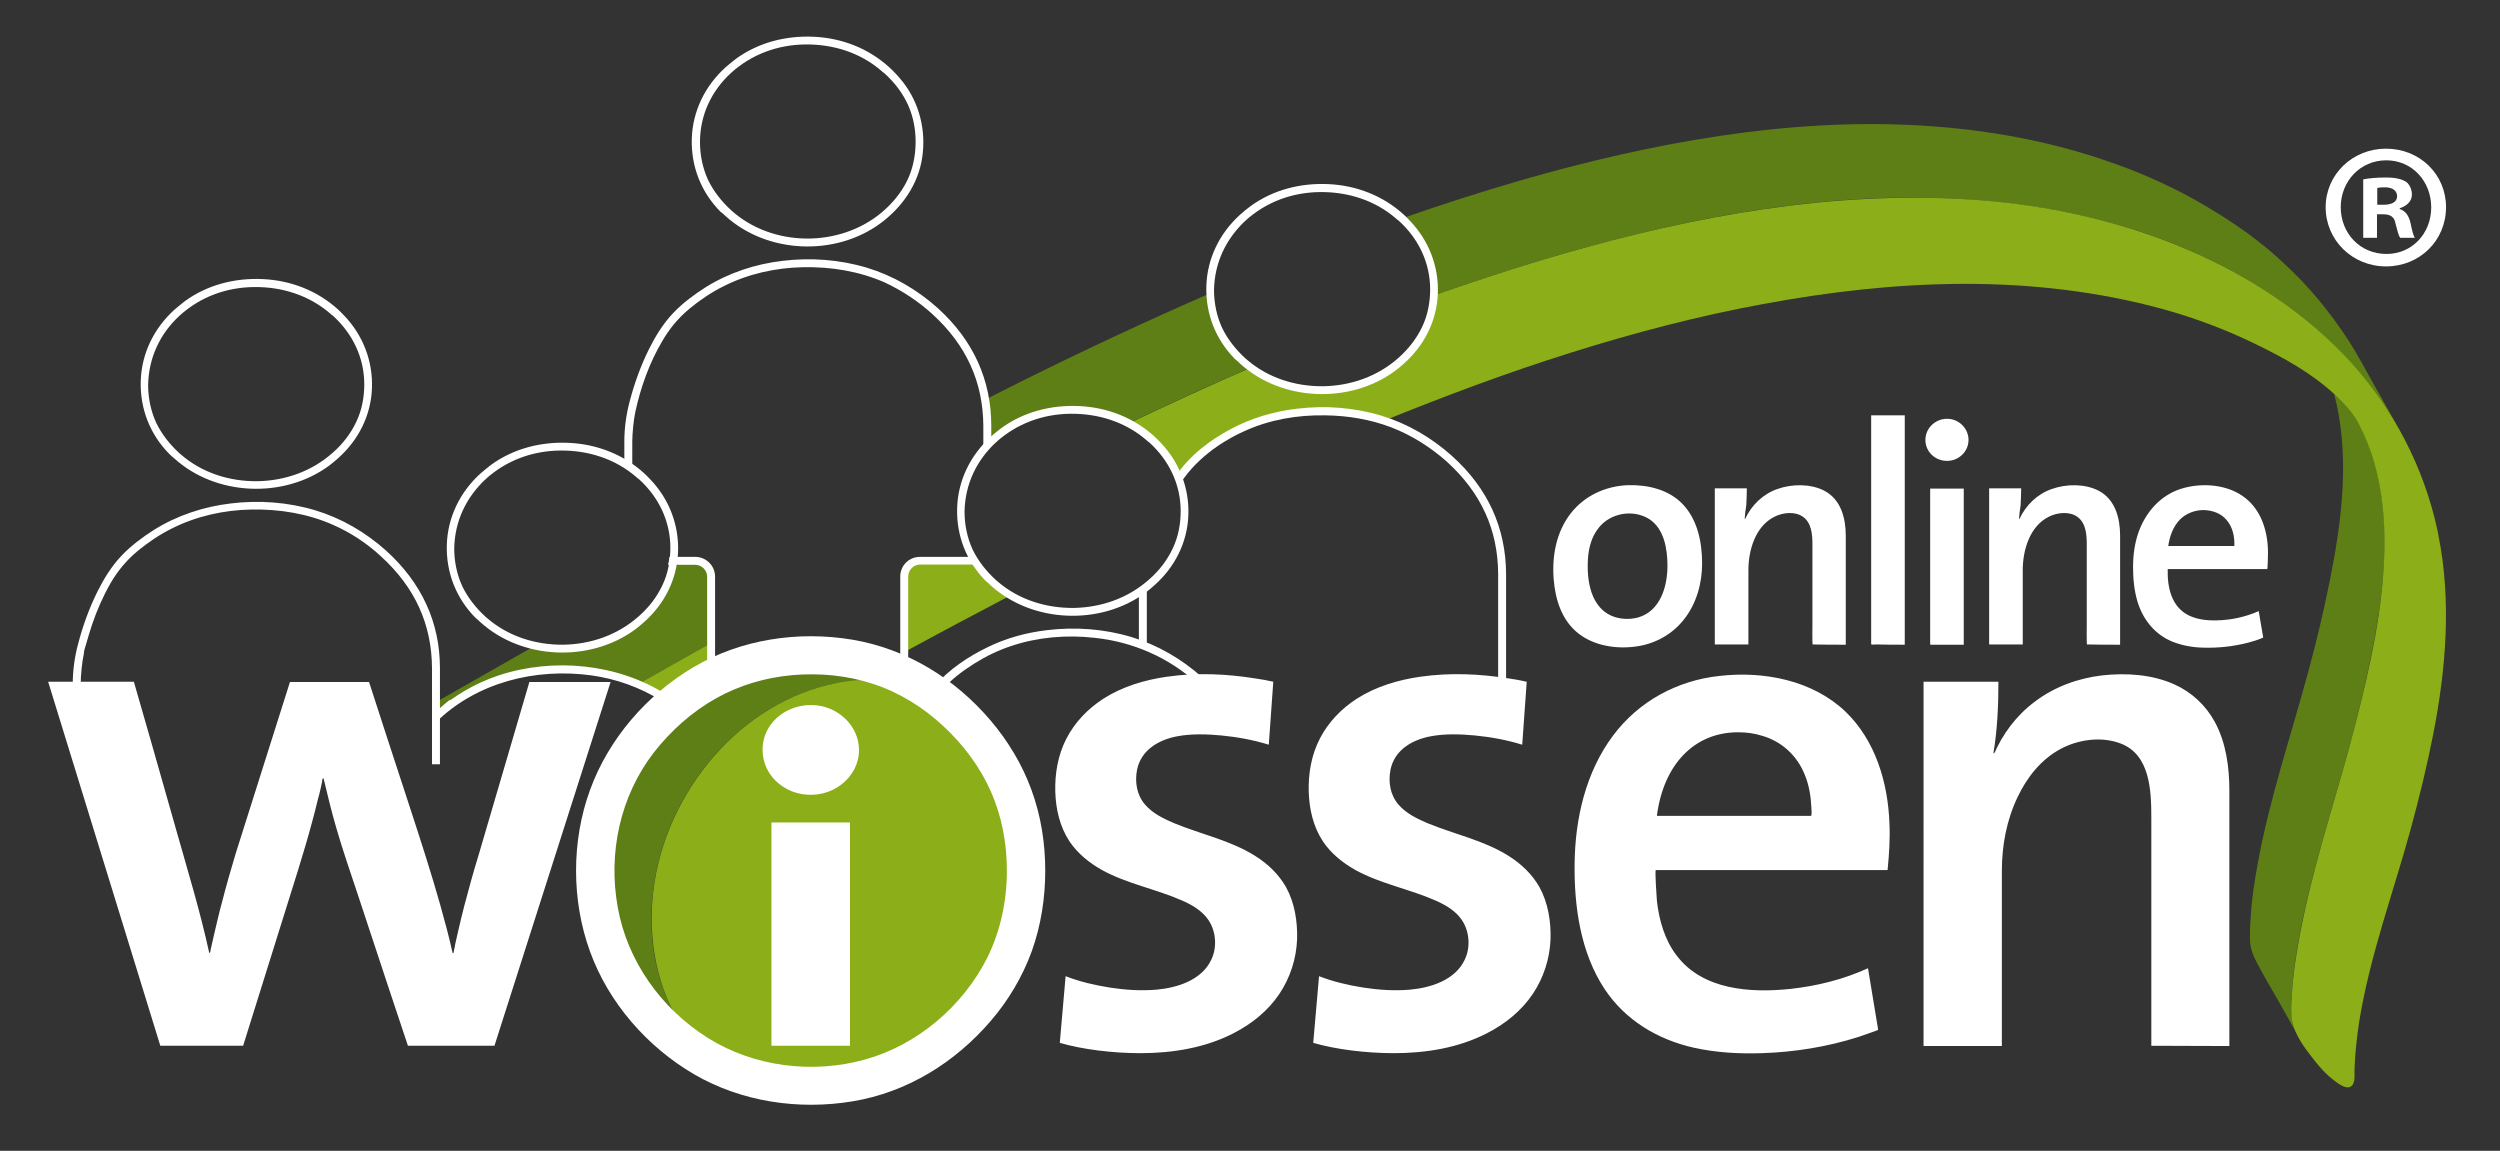 <svg id="Ebene_1" xmlns="http://www.w3.org/2000/svg" shape-rendering="geometricprecision" width="945" height="435" viewBox="0 0 945 435"><rect x="0" y="0" width="945" height="435" fill="#333333" stroke="none"/><style><![CDATA[
	.st0{fill:#8CAF19;}
	.st1{fill:#5E7F16;}
	.st2{fill:#FFFFFF;}
]]></style><g id="Bogen"><path class="st1" d="M868.3 390.8c-1.1-2.2-1.9-4.6-2.1-7.1-.3-3.2 0-6.5.2-9.6.4-6.3 1.4-12.6 2.5-18.8 2.2-12.4 5.4-24.6 8.8-36.7 3.4-12.2 7.1-24.3 10.4-36.4 3-11.1 5.7-22.2 8-33.4 4.4-21.6 7.5-44.4 3.3-66.3-1.3-6.7-3.3-13.2-6.2-19.3-1.2-2.6-2.5-5.2-4.3-7.5-1.9-2.5-4.2-4.7-6.6-6.8 6.1 23 3 47.5-1.6 70.4-2.3 11.7-5.1 23.3-8.2 34.7-3.3 12.2-7 24.3-10.4 36.4-3.4 12.1-6.6 24.3-8.8 36.7-1.1 6.2-2.1 12.5-2.5 18.8-.2 3.2-.4 6.4-.3 9.6.1 2.9 1.2 5.8 2.6 8.4 2.5 4.8 5.3 9.5 8 14.2 2.7 4.9 5.5 9.7 8.2 14.6-.3-.6-.7-1.3-1-1.9 0-.1.2.3 0 0z"/><path class="st1" d="M542.1 109.5c0 .7-.1 1.4-.1 2.2 23.7-8.4 47.8-16 72.3-22.1 10.2-2.6 20.5-4.9 30.8-6.9 24.5-4.7 49.5-7.8 74.4-8 25-.2 49.9 2.3 74.1 8.4 23.2 5.8 45.8 15.4 65.7 28.8 19.3 13 36 29.9 47.5 50.2-3.2-5.6-6.4-11.4-9.6-17-3.2-5.6-6.2-11.4-9.7-16.8-6.8-10.3-14.5-19.8-23.6-28.2-8.9-8.6-19.4-15.9-30.1-22.2-10.8-6.4-22.3-11.7-34.1-15.9-23.5-8.5-48.1-13-72.9-14.5-25.7-1.6-51.5.1-76.9 3.9-25.4 3.8-50.5 9.7-75.2 16.8-15.1 4.4-30 9.2-44.9 14.4 8.2 7.4 12.3 16.4 12.3 26.9zM212.4 253.1c10.5 0 20 1.8 28.8 5.5l27.6-15.6v-25.1c0-3.3-2.7-5.9-5.9-5.9H259c-1.6.9-3.2 1.8-4.9 2.7-2.2 10.4-9.4 19.1-18.4 24.4-9.4 5.6-21 7.2-31.7 5.3l-1.8-.3c-12.5 7.1-24.9 14.2-37.4 21.3v5.6c13.2-11.9 29.1-17.9 47.6-17.9zm160.8-84.6c6.4-6.9 14.8-11.4 24.1-13 9.9-1.6 20.4-.3 29.3 4.5 6.1-2.9 12.2-5.8 18.3-8.6 9.2-4.3 18.5-8.4 27.9-12.5-4.5-3.4-8.4-7.6-11.1-12.6-2.6-4.8-3.9-10.1-4.1-15.5-23.7 10.3-47.2 21.3-70.4 32.8-5 2.5-10 5-14.9 7.5.5 3.2.8 6.6.8 10l.1 7.4z"/><path class="st0" d="M921.3 200.2c-5.1-23.5-16.5-45.5-32.7-63.3-17-18.6-38.5-32.6-61.6-42.5-23.3-10-48.5-15.9-73.7-18.3-25.7-2.4-51.6-1.5-77.2 1.7-25.5 3.2-50.7 8.6-75.5 15.4-19.8 5.4-39.3 11.7-58.6 18.5-.6 10.5-5.9 19.7-14 26.2-8.3 6.7-18.7 9.8-29.4 9.6-9.3-.2-18.3-2.9-25.8-8.5-15.5 6.7-30.9 13.8-46.2 21.1 8.4 4.5 15.6 11.8 19 20.8 6-8.9 15.4-15.4 25.2-19.7 9.8-4.2 20.5-5.9 31.2-5.7 7.2.2 14.4 1.3 21.2 3.5 23.2-9.4 46.7-18.2 70.6-25.7 23.9-7.5 48.2-13.9 72.8-18.4 24.8-4.6 49.9-7.5 75.1-7.6 25.6-.1 51.4 2.8 76.1 9.6 11.9 3.3 23.6 7.7 34.7 13.1 10.7 5.2 21.3 11 30.1 19.2 3.4 3.2 6.6 6.5 8.8 10.6 2.5 4.8 4.6 9.9 6.1 15.2 3 10.5 4 21.6 3.8 32.5-.4 22.3-5.4 44.5-10.9 66-6.2 24.5-14.5 48.4-19.7 73.1-1.3 6.1-2.4 12.3-3.3 18.5-.4 3.2-.8 6.4-1 9.6-.2 3.1-.5 6.4-.2 9.6.5 5.3 3.8 10.3 7 14.4 2.9 3.9 6.3 7.9 10.3 10.6 1.3.9 3.6 2.4 5.1 1.4 1.9-1.2 1.3-4.7 1.4-6.5.2-6.1.9-12.2 1.8-18.2 2-12.3 5.2-24.4 8.7-36.4 3.5-11.9 7.3-23.7 10.6-35.7 3.3-12.1 6.3-24.3 8.7-36.6 4.8-24.6 6.9-50.2 1.9-75-.1-.9-.3-1.5-.4-2.1-3.1-14.2 7.9 36.2 0 0zm-545.8 20c-2.9-2.6-5.2-5.4-7-8.3-.4.1-.8.1-1.3.1h-19.5c-3.3 0-5.9 2.7-5.9 5.9v28.6c13.4-7.3 26.8-14.4 40.3-21.5-2.3-1.3-4.5-3-6.6-4.8-2.8-2.6 2.1 1.8 0 0zm-114.9 50.9c3.1 2.8 5.8 5.7 8.2 8.8V243l-27.6 15.6c7 3 13.5 7.1 19.4 12.5 3.1 2.8-5.9-5.4 0 0z"/></g><g id="Farbe_im_i"><path class="st1" d="M329.7 259.7c9.7.1 19.3 2.5 27.8 7.1l-26.3-14.3c-10.3-5.6-21.9-7.7-33.5-7l-4.3-2.3c-24.2 3.4-45.3 19.2-58.4 39.4-12.6 19.5-18.2 43.8-13.5 66.8 3.8 18.2 14.4 34.9 30.6 44.4.6.4 1.2.7 1.9 1.1l26.3 14.3c-16.4-8.9-27.6-25.1-31.9-43.1-5.4-22.5-.5-46.7 11.3-66.4 12.3-20.5 32.5-36.7 56.2-41.4l3.8 2.1c3.4-.5 6.7-.7 10-.7.3 0-1.4 0 0 0z"/><path class="st0" d="M319.8 257.6c-18.3 2.6-34.9 12.2-47.5 25.6-13 13.8-21.9 31.5-24.9 50.3-2.8 18.1-.2 37.2 9.4 53 8.6 14.1 22.4 24.6 38.5 28.4 17.5 4.2 36 .4 51.5-8.4 16.2-9.3 29.2-23.9 37.2-40.8 8.2-17.2 11.3-37.1 7.5-55.9-3.4-16.6-12.5-32-26.5-41.8-13.2-9.2-29.4-12.6-45.2-10.4-40.5 5.7 40.5-5.7 0 0z"/></g><g id="Personen"><path class="st2" d="M468.8 137.5c15.7 14.2 41.3 15.3 58.4 2.8 1.2-.9 2.3-1.8 3.4-2.8 7.7-6.8 12.5-16.1 12.9-26.5.4-10.3-3.4-20.1-10.6-27.6-.7-.8-1.5-1.5-2.3-2.3-7.8-7.1-17.8-11-28.4-11.5-10.5-.5-21 2.1-29.6 8.4-1.3 1-2.6 2-3.9 3.2-7.7 7-12.4 16.5-12.7 27-.3 10.4 3.5 20.1 10.8 27.5.8.6 1.4 1.2 2 1.8zm2-54.1c7.8-7.1 17.7-10.7 28.2-10.8 10.5-.1 20.7 3.1 28.7 10 .3.3.6.6 1 .8 7.5 6.8 11.9 15.9 11.9 26 0 4.8-.9 9.7-3 14.1-2.1 4.5-5.3 8.5-9 11.8-7.9 7-17.9 10.5-28.4 10.7-10.5.1-20.8-3.1-28.8-10-.2-.2-.5-.4-.7-.6-3.6-3.3-6.7-7.2-8.8-11.6-2-4.4-3-9.3-3-14.2.2-10.3 4.5-19.3 11.9-26.2 7.9-7.2-7.9 7.3 0 0zm78 88.9c-7.7-6.9-16.8-12.2-26.7-15.2-10.3-3.1-21.3-3.9-31.9-2.6-8.6 1-17.1 3.5-24.8 7.6-8.2 4.3-15.8 10.2-21 17.9.6 1 1.1 2.1 1.4 3.3 5.7-9.1 14.8-15.9 24.5-20.3 9.6-4.4 20.2-6.2 30.7-6 8.4.1 16.9 1.5 24.8 4.5 7.8 3 14.9 7.5 21.1 13 13 11.8 19.3 25.8 19.4 42.4v41c1.1 0 2.1.2 3 .5v-41.5c-.1-17.4-6.9-32.4-20.5-44.6zm-118.3 51.2v19.7c1.1.4 2.1.9 3 1.6v-21.9c0-.6 0-1.2.1-1.8-.9.9-2 1.8-3.1 2.4zM274.3 81.7c15.7 14.2 41.3 15.3 58.4 2.8 8.3-6.1 14.4-14.8 15.9-25 1.5-10.1-1-20.4-7.3-28.5-1.6-2-3.3-3.9-5.2-5.6-7.8-7.1-17.8-11-28.4-11.5-10.5-.5-21 2.1-29.6 8.4-1.3 1-2.6 2.1-3.9 3.2-7.7 7-12.4 16.5-12.7 27-.3 10.4 3.5 20.1 10.8 27.5.7.5 1.4 1.1 2 1.7zm2-54.1c7.8-7.1 17.7-10.7 28.2-10.8s20.7 3.1 28.7 10c.3.3.6.6 1 .8 3.8 3.4 7 7.5 9.1 12.2 2 4.5 2.9 9.5 2.8 14.5-.1 4.9-1.1 9.8-3.3 14.2-2.3 4.6-5.6 8.5-9.5 11.8-16 13.4-41.4 13.2-56.9-.8-3.6-3.3-6.7-7.2-8.8-11.6-2-4.4-3-9.3-3-14.2 0-10.2 4.3-19.3 11.7-26.1zm76 91c13 11.8 19.3 25.8 19.4 42.4v10c.8-1.1 1.8-2.1 3-2.8V161c0-17.4-6.8-32.4-20.3-44.6-7.7-6.9-16.8-12.2-26.7-15.2-10.3-3.1-21.3-3.9-31.9-2.6-10.3 1.2-20.3 4.5-29.1 10-4.4 2.8-8.7 6-12.3 9.8-3.7 3.9-6.6 8.6-9 13.4-3.2 6.4-5.6 13.1-7.4 20-1.3 4.9-2 10-2 15.1v8.3c1.1.6 2.2 1.4 3 2.4V167c0-3.1.5-8.4 1.2-11.5 2-9.2 5.3-18.4 10.1-26.5 2.7-4.7 6.1-8.8 10.3-12.3 4-3.3 8.3-6.2 12.9-8.5 9.3-4.7 19.7-7 30.1-7.2 10.5-.2 21.2 1.5 30.9 5.8 6.4 3 12.5 7 17.8 11.8zm15.5 91.8c-.2 0-.4.1-.6.1h-19.5c-4.1 0-7.4 3.3-7.4 7.4v33.7c1.1.4 2.1.9 3 1.7v-35.4c0-2.4 2-4.5 4.5-4.5h19.5c.9 0 1.7-.2 2.5-.5-.8-.6-1.5-1.5-2-2.5-.2 0 .5 1 0 0zm-105 .1H253c0 1-.2 2-.5 3h10.3c2.4 0 4.5 2 4.5 4.5v35.3c1-.2 2-.3 3-.2V218c0-4.2-3.4-7.5-7.5-7.5zm-98.6 59c.5 1.1.7 2.3.6 3.5 15.4-15.1 37.7-20.6 58.8-17.7 9.3 1.3 18.3 4.5 26.3 9.5.5-.9 1.2-1.6 1.9-2.3-18.4-11.7-42.7-14-63.3-7.2-9 3-17.3 7.9-24.3 14.2.4 1.1 13.4-11.9 0 0z"/><path class="st2" d="M181.6 235.2c15.7 14.2 41.3 15.3 58.4 2.8 1.2-.9 2.3-1.8 3.4-2.8 7.7-6.8 12.5-16.1 12.9-26.5.4-10.3-3.4-20.1-10.5-27.5-.7-.8-1.5-1.5-2.3-2.3-7.8-7.1-17.8-11-28.4-11.5-10.5-.5-21 2.1-29.6 8.4-1.3 1-2.6 2.1-3.9 3.2-7.7 7-12.4 16.5-12.7 27-.3 10.4 3.5 20.1 10.8 27.5.6.5 1.3 1.1 1.9 1.7zm2-54.1c7.8-7.1 17.7-10.7 28.2-10.8s20.7 3.1 28.7 10c.3.3.6.6 1 .8 7.5 6.8 11.9 15.9 11.9 26 0 4.8-.9 9.7-3 14.1-2.1 4.5-5.2 8.5-9 11.8-7.9 7-17.9 10.5-28.4 10.7-10.5.1-20.8-3.1-28.8-10-.2-.2-.5-.4-.7-.6-3.6-3.3-6.7-7.2-8.8-11.6-2-4.4-3-9.3-3-14.2.2-10.3 4.5-19.3 11.9-26.2 7.9-7.2-7.9 7.3 0 0zm-117.7-7.8c15.7 14.2 41.3 15.3 58.4 2.8 1.2-.9 2.3-1.8 3.4-2.8 7.7-6.8 12.5-16.1 12.9-26.5.4-10.3-3.4-20.1-10.5-27.5-.7-.8-1.5-1.5-2.3-2.3-7.8-7.1-17.8-11-28.4-11.5-10.5-.5-21 2.1-29.6 8.4-1.3 1-2.6 2.1-3.9 3.2-7.7 7-12.4 16.5-12.7 27-.3 10.4 3.5 20.1 10.8 27.5.6.6 1.3 1.2 1.9 1.7zm2-54c7.8-7.1 17.7-10.7 28.2-10.8 10.5-.1 20.7 3.1 28.7 10 .3.3.6.6 1 .8 7.5 6.8 11.9 15.9 11.9 26 0 4.8-.9 9.7-3 14.1-2.1 4.5-5.2 8.5-9 11.8-7.9 7-17.9 10.5-28.4 10.7-10.5.1-20.8-3.1-28.8-10-.2-.2-.5-.4-.7-.6-3.6-3.3-6.7-7.2-8.8-11.6-2-4.4-3-9.3-3-14.2.2-10.3 4.5-19.4 11.9-26.2 7.9-7.3-7.9 7.2 0 0zm306.6 102c15.7 14.2 41.3 15.3 58.4 2.8 1.2-.9 2.3-1.8 3.4-2.8 7.7-6.8 12.5-16.1 12.9-26.5.4-10.3-3.4-20.1-10.5-27.5-.7-.8-1.5-1.5-2.3-2.3-7.8-7.1-17.8-11-28.4-11.5-10.5-.5-21 2.1-29.6 8.4-1.3 1-2.6 2-3.9 3.2-7.7 7-12.4 16.5-12.7 27-.3 10.4 3.5 20.1 10.8 27.5.7.5 1.3 1.1 1.9 1.7zm2-54.1c7.8-7.1 17.7-10.7 28.2-10.8 10.5-.1 20.7 3.1 28.7 10 .3.3.6.6 1 .8 7.5 6.8 11.9 15.9 11.9 26 0 4.8-.9 9.7-3 14.1-2.1 4.5-5.2 8.5-9 11.8l1 1.1-1-1.1c-7.9 7-17.9 10.5-28.4 10.7-10.5.1-20.8-3.1-28.8-10-.2-.2-.5-.4-.7-.6-3.6-3.3-6.7-7.2-8.8-11.6-2-4.4-3-9.3-3-14.2.2-10.3 4.5-19.4 11.9-26.2 7.9-7.2-7.9 7.3 0 0zm-230.6 40.9c-7.7-6.9-16.8-12.2-26.7-15.2-10.3-3.1-21.3-3.9-31.9-2.6-10.3 1.2-20.3 4.5-29.1 10-4.4 2.8-8.7 6-12.3 9.8-3.7 3.9-6.6 8.6-9 13.4-3.2 6.4-5.6 13.1-7.4 20-1.3 4.9-2 10-2 15.1v4.3c1-.1 2-.2 3 0v-4.3c0-3.1.5-8.4 1.2-11.5 0-1.2.6-2.7.9-3.8.7-2.4 1.4-4.8 2.2-7.2 1.8-5.3 4.1-10.6 6.9-15.5 2.7-4.7 6.1-8.8 10.3-12.3 4-3.3 8.3-6.2 12.9-8.5 9.3-4.7 19.7-7 30.1-7.2 10.5-.2 21.2 1.5 30.9 5.8 6.6 2.9 12.7 6.9 18 11.8 13 11.8 19.3 25.8 19.4 42.4v36.3h3v-36.3c0-17.3-6.9-32.3-20.4-44.5zm210.2 52.7c3.5-4 7.9-7.3 12.4-10.1 4.3-2.7 8.9-4.9 13.7-6.5 10.1-3.4 21.1-4.3 31.6-3.1 14.4 1.5 27.9 7.4 38.6 17.1.2.2.5.4.7.7 1.2-.4 2.5-.6 3.9-.4-.8-.8-1.7-1.7-2.6-2.5-7.7-6.9-16.8-12.2-26.7-15.2-10.3-3.1-21.3-3.9-31.9-2.6-7.8.9-15.5 3-22.6 6.5-7.2 3.5-14.4 8.3-19.7 14.4 1 .4 1.8 1 2.6 1.7.8-.9-.8-.7 0 0z"/></g><g id="Schrift"><path class="st2" d="M186.9 395.3h-32.7c-2.3-6.8-4.5-13.6-6.8-20.4l-12-36.3c-2.8-8.5-5.8-17-8.3-25.7-1.8-6.2-3.3-12.4-4.8-18.7-.5-.1-.5.8-.5 1.1-.2.8-.3 1.5-.5 2.3-.3 1.5-.7 3-1.1 4.4-.7 3-1.5 6-2.3 9-1.6 6-3.4 11.9-5.2 17.8l-20.8 66.5H60.6L18.2 257.7h32.4c2.2 7.5 4.3 15.1 6.5 22.6l9.9 34.8c4.2 14.8 8.7 29.6 12 44.7 0 .1.1.2.1.4.5.1.4-.8.5-1.1l.6-2.7 1.2-5.2c.8-3.3 1.5-6.5 2.4-9.7 1.6-6.3 3.4-12.6 5.3-18.9l20.5-64.8h29.9l7.2 22.2c3.8 11.5 7.5 23 11.3 34.6 3.9 12.1 7.7 24.3 10.9 36.6.8 3 1.5 6 2.2 9.1.5.1.4-.7.5-1.1.2-.8.4-1.6.5-2.5.4-1.6.7-3.2 1.1-4.8.7-3.2 1.5-6.3 2.3-9.5 1.7-6.5 3.5-13 5.5-19.5l19.1-65.1h30.7l-43.9 137.5zm208.2-66.2c0 10.4-1.6 20.7-5.1 30.5-3.5 9.6-8.8 18.5-15.4 26.2-13.5 15.8-31.7 27.1-52.3 30.5-20.4 3.4-42 .2-59.9-10.2-17.8-10.4-32.4-27.1-39.4-46.5-7-19.3-7-41.7 0-60.9 7-19.4 21.6-36.2 39.3-46.6 17.9-10.5 39.5-13.7 59.9-10.3 20.6 3.5 38.8 14.7 52.3 30.6 6.6 7.8 11.9 16.6 15.4 26.2 3.6 9.8 5.2 20.2 5.2 30.5zm-14.5 0c0-10.3-1.9-20.6-6.1-30-4.2-9.5-10.6-17.9-18.2-24.9-7.5-6.9-16.3-12.4-26-15.6-9.9-3.3-20.5-4.3-30.8-3.4-10.1.9-20 3.8-28.9 8.8-9.1 5.1-17.1 12.3-23.5 20.5-12.7 16.5-17.3 38-13.6 58.4 3.6 20.4 16.5 38.4 34 49.4s39.7 13.7 59.5 8.2 37-20.2 46.2-38.5c5-10.1 7.4-21.5 7.4-32.9zm-55.9-45.6c0 5.2-2.5 9.8-6.6 13-4.2 3.3-9.6 4.5-14.8 3.7-5.1-.8-9.7-3.7-12.5-8-2.7-4.2-3.3-9.6-1.6-14.3 3-8.1 11.8-12.4 20.1-11.2 8.4 1.2 15.4 8.2 15.4 16.8zm-3.4 111.8h-29.7v-84.4h29.7v84.4zm109.8 2.8c-10.5 0-21.9-1.4-30.5-3.9.7-8.4 1.5-16.8 2.2-25.2 5.4 2.1 11 3.4 16.7 4.3 5.8.9 11.8 1.3 17.6.8 7.9-.7 17.2-3.6 20.8-11.4 2.2-4.6 1.8-10.6-1.1-14.9-2.4-3.6-6.3-5.8-10.2-7.5-9.8-4.3-20.5-6.2-30-11.4-4.8-2.7-9.2-6.2-12.3-10.8-3.7-5.6-5.2-12.2-5.4-18.8-.2-6.9 1-13.9 4.2-20.1 3.2-6.2 8.1-11.3 14-15.1 7.2-4.6 15.6-7.1 24-8.3 11.2-1.6 22.6-1.1 33.7.7 2.2.3 4.3.7 6.5 1.2-.6 7.9-1.1 15.9-1.7 23.8-5.8-1.8-11.8-2.9-17.9-3.5-5.5-.5-11.2-.7-16.6.3-7.1 1.3-13.8 5.2-15.3 12.7-.9 4.6-.1 9.5 3 13.1 2.9 3.4 7.1 5.4 11.1 7.1 10.2 4.2 21.1 6.4 30.5 12.3 4.8 3 8.9 6.9 11.7 11.8 3.3 6 4.4 13 4.2 19.8-.3 7.3-2.6 14.5-6.7 20.6-4.3 6.4-10.4 11.3-17.2 14.8-10.8 5.6-23.2 7.6-35.3 7.6zm95.8 0c-10.5 0-21.9-1.4-30.5-3.9.7-8.4 1.5-16.8 2.2-25.2 5.4 2.1 11 3.4 16.7 4.3 5.8.9 11.8 1.3 17.6.8 7.9-.7 17.2-3.6 20.8-11.4 2.2-4.6 1.8-10.6-1.1-14.9-2.4-3.6-6.3-5.8-10.2-7.5-9.8-4.3-20.5-6.2-30-11.4-4.8-2.7-9.2-6.2-12.3-10.8-3.7-5.6-5.2-12.2-5.4-18.8-.2-6.9 1-13.9 4.2-20.1 3.2-6.2 8.1-11.3 14-15.1 7.2-4.6 15.6-7.1 24-8.3 11.2-1.6 22.6-1.1 33.7.7 2.2.3 4.3.7 6.5 1.2-.6 7.9-1.1 15.9-1.7 23.8-5.8-1.8-11.8-2.9-17.9-3.5-5.5-.5-11.2-.7-16.6.3-7.1 1.3-13.8 5.2-15.3 12.7-.9 4.6-.1 9.5 3 13.1 2.9 3.4 7.1 5.4 11.1 7.1 10.2 4.2 21.1 6.4 30.5 12.3 4.8 3 8.9 6.9 11.7 11.8 3.3 6 4.4 13 4.2 19.8-.3 7.3-2.6 14.5-6.7 20.6-4.3 6.4-10.4 11.3-17.2 14.8-10.8 5.6-23.2 7.6-35.3 7.6zm186.6-69.2h-87.6c-.4 0 .3 10.4.4 11.5.8 7.3 2.9 14.8 7.4 20.7 9.9 13.2 28.1 14.3 43.2 12.7 10-1.1 20-3.6 29.2-7.8.8 4.6 1.5 9.3 2.3 13.9.4 2.6.9 5.3 1.3 7.9.1.5.2 1 .2 1.5 0 .1-2.9 1.1-3.2 1.2-1.4.5-2.9 1-4.3 1.5-11.7 3.7-24 5.7-36.3 6.1-8.7.3-17.5-.2-26-2.1-13.6-3.1-25.8-10.4-33.6-22.2-9.1-13.8-11.5-31.2-11.3-47.4.2-17 4.2-34.5 14.5-48.3 9.7-13 24.3-20.9 40.3-22.6 16.7-1.9 35.1 1.6 47.6 13.5 11.3 10.9 16 26.7 16.6 42 .3 5.9-.1 11.9-.7 17.9zM657 276.8c-16.6 0-28.2 12.2-30.7 31.6h58.2c.5 0 .2-2.7.2-3.2-.2-4.3-.9-8.6-2.6-12.6-2.9-7.1-8.7-12.4-16.1-14.5-2.8-.9-5.9-1.3-9-1.3zm156.2 118.5v-86.1c0-10.2-.4-24-11.7-28.2-7.2-2.7-15.9-1.5-22.6 2.1-7.3 3.9-12.7 10.7-16.2 18.1-4.2 8.7-6 18.4-6 28v66.2h-29.6V257.7h28.3c0 9-.4 18.2-1.9 27.1.5.1 1.1-1.7 1.3-2.1.5-1 1.1-2 1.6-3 1.1-1.9 2.3-3.7 3.6-5.4 2.6-3.4 5.7-6.5 9.2-9.1 7.4-5.6 16.2-8.8 25.4-9.9 9-1 18.9-.4 27.3 3.4 6.5 2.9 11.9 7.9 15.3 14.2 4.3 7.9 5.5 17.2 5.5 26.1v96.4l-29.5-.1z"/><path id="online" class="st2" d="M844.6 206.4h-25c.5-3.6 1.8-7.3 4.4-10 2.4-2.4 5.7-3.6 9-3.6 3.3.1 6.5 1.2 8.6 3.7 2.4 2.7 3.1 6.4 3 9.9zm12.7 2.6c0-7.7-2.3-15.8-8.5-20.7-6.6-5.3-16.6-6-24.5-3.5-7.7 2.5-13.2 8.8-15.9 16.3-1.5 4.2-2.1 8.7-2.1 13.2 0 4.4.4 8.9 1.7 13.2 2.1 6.8 6.6 12.4 13.3 15.1 3.6 1.4 7.4 2.1 11.2 2.2 5.8.2 11.7-.4 17.4-1.9 1.9-.5 3.8-1.1 5.6-1.9-.6-3.3-1.1-6.6-1.7-10-5 2.2-10.4 3.4-15.9 3.5-3.6.1-7.3-.3-10.6-1.9-6.6-3.3-8.1-10.8-7.9-17.5H857c.2.1.3-5.4.3-6.1zm-55.9 34.7v-41.2c0-6.6-1.8-13.7-8.1-17-5.2-2.7-12.2-2.6-17.6-.7-5.6 1.9-10 6.2-12.4 11.5-.3-.1.4-4.7.5-5.4.1-2.1.2-4.2.2-6.3h-12.1v59h12.7v-28.1c0-7.5 2.6-16.6 9.9-20.2 3.2-1.6 7.8-2.1 10.8.1 3.2 2.3 3.5 6.8 3.5 10.3v29.9c0 .6-.1 8 .1 8 4.2.1 8.4.1 12.5.1zm-59.1 0v-59h-12.7v58.9c0 .2 2.1.1 2.3.1h10.4zm1.8-77.4c0-4.4-3.7-8-8.1-8-4.4 0-8.2 3.5-8.2 8 0 4.4 3.6 7.8 7.9 7.9 4.5.2 8.4-3.4 8.4-7.9 0-4.4 0 4.4 0 0zM720 243.7V157h-12.7v86.5c0 .3 1.6.1 1.8.1 3.7.1 7.3.1 10.9.1zm-22.3 0v-41.2c0-6.6-1.8-13.7-8.1-17-5.2-2.7-12.2-2.6-17.6-.7-5.6 1.9-10 6.2-12.4 11.5-.3-.1.4-4.7.5-5.4.1-2.1.2-4.2.2-6.3h-12.1v59h12.7v-28.1c0-7.5 2.6-16.6 9.9-20.2 3.2-1.6 7.8-2.1 10.8.1 3.2 2.3 3.5 6.8 3.5 10.3v29.9c0 .6-.1 8 .1 8 4.2.1 8.4.1 12.5.1zm-67.4-29.8c0 7.8-2.7 17.1-11.1 19.5-3.3.9-7.1.7-10.2-.7-3.2-1.4-5.4-4.1-6.8-7.2-1.8-4.2-2.2-9-2-13.6.2-4.4 1.3-9 4.2-12.5 4.4-5.5 12.9-7 19-3.2 5.7 3.7 6.9 11.4 6.9 17.7 0 13.6 0-12.6 0 0zm13.1-.9c0-8.2-1.8-17-7.8-22.9-5.3-5.2-13-6.9-20.2-6.7-8.5.3-16.5 4-21.7 10.7-5.5 7.1-7.1 16.2-6.4 24.9.6 7.7 3.1 15.6 9.4 20.5 5.9 4.6 14.2 5.9 21.5 4.9 7.2-.9 13.8-4.5 18.3-10.2 4.7-5.9 6.9-13.6 6.9-21.2 0-20.7 0 18.2 0 0z"/><path class="st2" d="M924.6 78.3c0 12.6-9.9 22.4-22.7 22.4-12.7 0-22.8-9.9-22.8-22.4 0-12.3 10.1-22.1 22.8-22.1 12.9 0 22.7 9.8 22.7 22.1zm-39.8 0c0 9.9 7.3 17.7 17.3 17.7 9.7 0 16.9-7.8 16.9-17.6 0-9.9-7.2-17.8-17-17.8-9.9 0-17.2 8-17.2 17.7zm13.6 11.6h-5.1V67.8c2-.4 4.9-.7 8.5-.7 4.2 0 6.1.7 7.7 1.6 1.2.9 2.2 2.7 2.2 4.9 0 2.4-1.9 4.3-4.6 5.1v.3c2.2.8 3.4 2.4 4.1 5.4.7 3.4 1.1 4.7 1.6 5.5h-5.5c-.7-.8-1.1-2.8-1.8-5.4-.4-2.4-1.8-3.5-4.6-3.5h-2.4v8.9h-.1zm.2-12.5h2.4c2.8 0 5.1-.9 5.1-3.2 0-2-1.5-3.4-4.7-3.4-1.4 0-2.3.1-2.8.3v6.3z"/></g></svg>